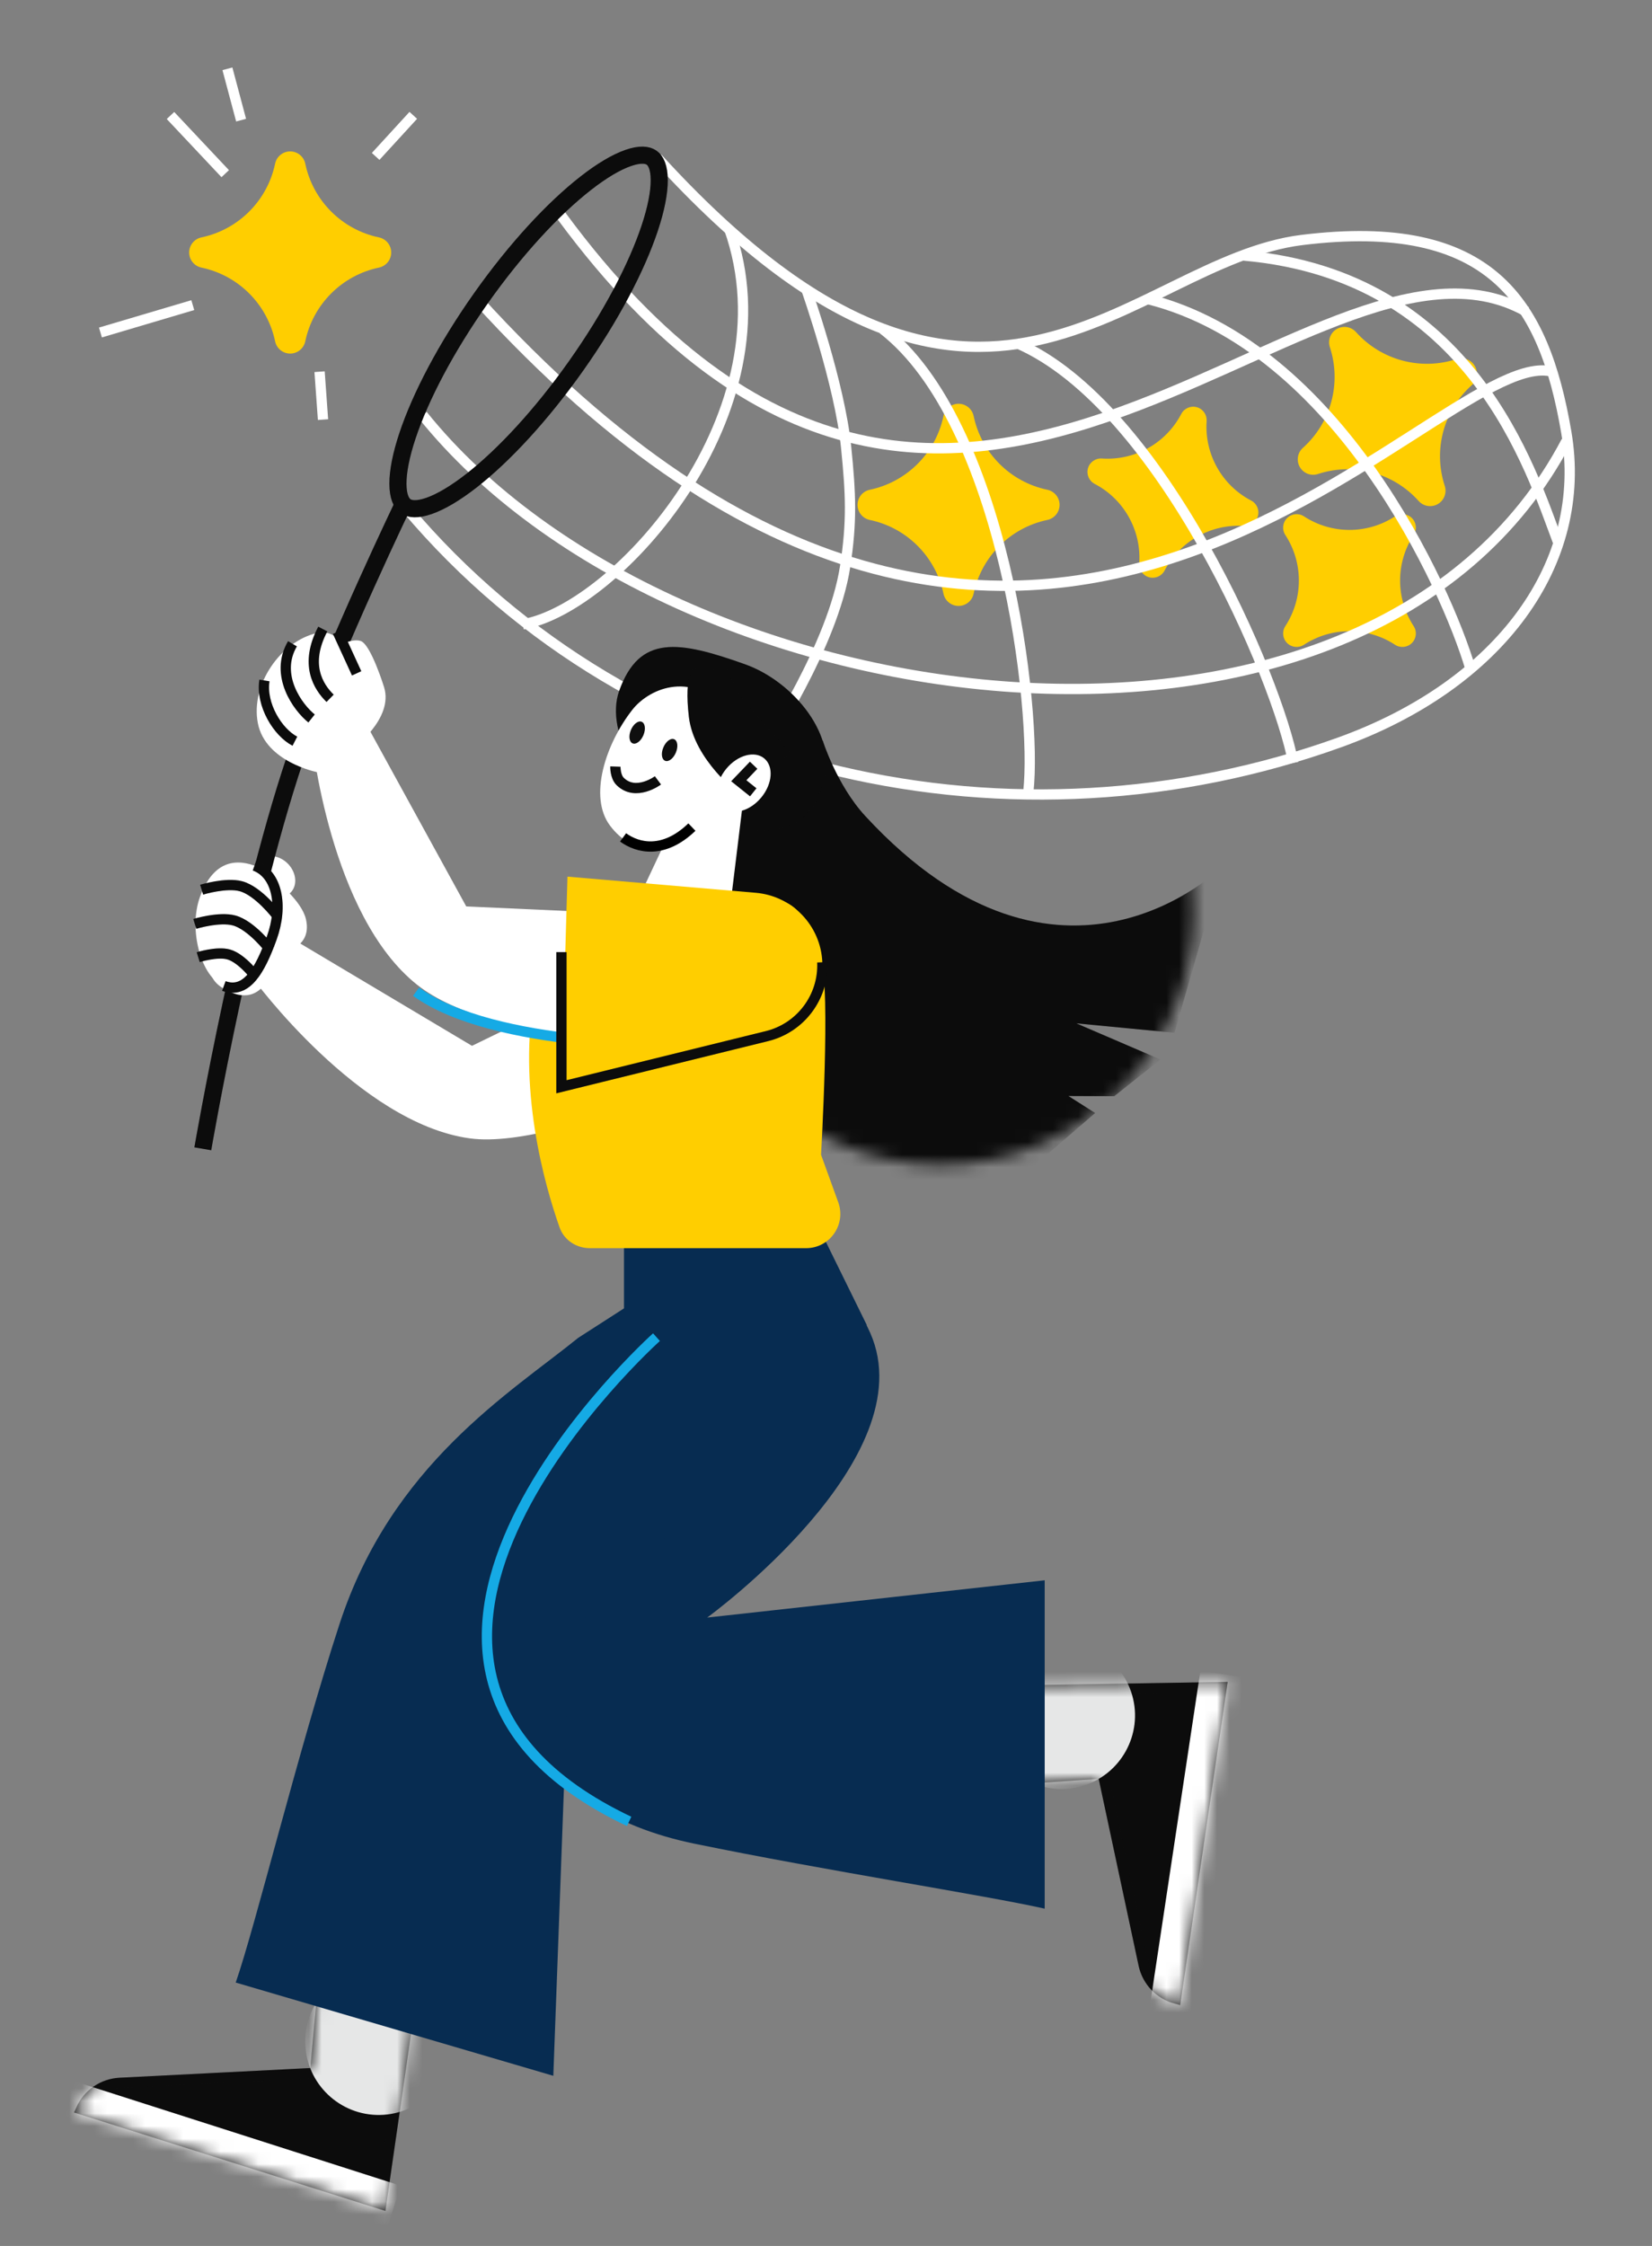 <?xml version="1.0" encoding="UTF-8"?> <svg xmlns="http://www.w3.org/2000/svg" width="131" height="178" viewBox="0 0 131 178" fill="none"><rect x="0" y="0" width="131" height="178" fill="#808080" stroke="none"/><ellipse cx="21.794" cy="69.479" rx="1.777" ry="1.457" transform="rotate(46.203 21.794 69.479)" fill="white"></ellipse><path d="M30.051 18.815C27.116 18.2 24.822 15.906 24.207 12.971C24.088 12.405 23.589 12 23.011 12C22.433 12 21.934 12.405 21.815 12.971C21.2 15.906 18.906 18.2 15.971 18.815C15.405 18.934 15 19.433 15 20.011C15 20.589 15.405 21.088 15.971 21.207C18.906 21.822 21.2 24.116 21.815 27.051C21.934 27.617 22.433 28.022 23.011 28.022C23.589 28.022 24.088 27.617 24.207 27.051C24.822 24.116 27.116 21.822 30.051 21.207C30.617 21.088 31.022 20.589 31.022 20.011C31.022 19.433 30.617 18.934 30.051 18.815Z" fill="#FFCE00"></path><path d="M83.051 38.815C80.116 38.2 77.822 35.906 77.207 32.971C77.088 32.405 76.589 32 76.011 32C75.433 32 74.934 32.405 74.815 32.971C74.2 35.906 71.906 38.2 68.971 38.815C68.405 38.934 68 39.433 68 40.011C68 40.589 68.405 41.088 68.971 41.207C71.906 41.822 74.2 44.116 74.815 47.051C74.934 47.617 75.433 48.022 76.011 48.022C76.589 48.022 77.088 47.617 77.207 47.051C77.822 44.116 80.116 41.822 83.051 41.207C83.617 41.088 84.022 40.589 84.022 40.011C84.022 39.433 83.617 38.934 83.051 38.815Z" fill="#FFCE00"></path><path d="M99.215 39.672C96.892 38.459 95.506 35.987 95.683 33.373C95.717 32.869 95.394 32.41 94.907 32.273C94.421 32.136 93.905 32.359 93.672 32.806C92.459 35.13 89.987 36.516 87.373 36.339C86.869 36.304 86.409 36.628 86.273 37.115C86.136 37.601 86.359 38.117 86.806 38.35C89.129 39.563 90.516 42.035 90.339 44.649C90.304 45.153 90.628 45.612 91.115 45.749C91.601 45.886 92.117 45.663 92.35 45.215C93.562 42.892 96.035 41.506 98.649 41.683C99.153 41.717 99.612 41.394 99.749 40.907C99.886 40.421 99.663 39.905 99.215 39.672Z" fill="#FFCE00"></path><path d="M112.1 49.622C110.667 47.428 110.667 44.593 112.1 42.4C112.377 41.977 112.319 41.418 111.962 41.061C111.604 40.704 111.046 40.646 110.623 40.922C108.429 42.356 105.594 42.356 103.401 40.922C102.978 40.646 102.419 40.704 102.062 41.061C101.705 41.418 101.647 41.977 101.923 42.4C103.356 44.593 103.356 47.428 101.923 49.622C101.647 50.044 101.705 50.603 102.062 50.961C102.419 51.318 102.978 51.376 103.401 51.099C105.594 49.666 108.429 49.666 110.623 51.099C111.045 51.376 111.604 51.318 111.961 50.961C112.319 50.603 112.377 50.045 112.1 49.622Z" fill="#FFCE00"></path><path d="M115.51 28.455C112.66 29.39 109.527 28.55 107.526 26.316C107.141 25.886 106.506 25.784 106.005 26.073C105.505 26.362 105.275 26.962 105.455 27.512C106.39 30.361 105.55 33.495 103.316 35.495C102.885 35.881 102.784 36.516 103.073 37.016C103.362 37.517 103.962 37.747 104.512 37.566C107.361 36.632 110.495 37.471 112.495 39.706C112.881 40.136 113.516 40.238 114.016 39.949C114.517 39.66 114.747 39.059 114.566 38.51C113.632 35.66 114.471 32.527 116.706 30.527C117.136 30.141 117.238 29.506 116.949 29.005C116.66 28.505 116.059 28.275 115.51 28.455Z" fill="#FFCE00"></path><path d="M52.141 12.524C77.892 40.734 89.501 20.708 103.251 19.019C118.214 17.181 122.422 23.883 124.202 34.243C125.983 44.604 118.972 54.26 106.185 58.853C80.743 67.992 50.49 61.946 32.219 40.273" stroke="white" stroke-width="0.814"></path><path d="M124.205 34.975C108.453 64.941 53.418 57.653 33.518 32.899" stroke="white" stroke-width="0.814"></path><path d="M122.905 29.412C113.429 27.618 81.968 72.277 37.8 23.67" stroke="white" stroke-width="0.814"></path><path d="M121.045 24.703C103.856 14.973 74.948 59.597 43.84 16.177" stroke="white" stroke-width="0.814"></path><path d="M60.694 59.174C60.694 59.174 66.053 51.155 67.016 44.91C67.573 41.293 67.466 39.126 67.094 35.426C66.59 30.42 63.951 22.958 63.951 22.958" stroke="white" stroke-width="0.814"></path><path d="M81.547 62.72C82.267 56.24 79.577 33.478 69.994 26.079" stroke="white" stroke-width="0.814"></path><path d="M41.466 49.48C48.913 48.2 62.948 32.59 57.824 18.136" stroke="white" stroke-width="0.814"></path><path d="M102.549 60.455C101.347 53.882 92.07 32.096 80.621 27.187" stroke="white" stroke-width="0.814"></path><path d="M116.584 52.934C114.693 46.577 106.117 27.524 91.061 23.712" stroke="white" stroke-width="0.814"></path><path d="M123.574 43.032C121.369 37.201 116.723 21.854 98.652 20.254" stroke="white" stroke-width="0.814"></path><path d="M16.082 91.046C16.082 91.046 19.502 71.118 23.792 58.994C26.549 51.204 32.162 39.578 32.162 39.578" stroke="#0F0F0F" stroke-width="1.356"></path><path d="M16.082 91.046C16.082 91.046 19.502 71.118 23.792 58.994C26.549 51.204 32.162 39.578 32.162 39.578" stroke="black" stroke-opacity="0.2" stroke-width="1.356"></path><path d="M45.695 28.979C42.919 32.906 39.941 36.101 37.386 38.095C36.104 39.095 34.961 39.768 34.027 40.094C33.073 40.427 32.489 40.351 32.157 40.117C31.826 39.883 31.56 39.358 31.555 38.348C31.551 37.358 31.804 36.056 32.319 34.514C33.345 31.44 35.362 27.566 38.137 23.638C40.913 19.71 43.891 16.516 46.447 14.522C47.728 13.522 48.871 12.849 49.806 12.523C50.76 12.189 51.344 12.265 51.675 12.499C52.006 12.733 52.272 13.259 52.277 14.269C52.281 15.259 52.028 16.561 51.514 18.103C50.487 21.177 48.471 25.051 45.695 28.979Z" stroke="#0F0F0F" stroke-width="1.356"></path><path d="M45.695 28.979C42.919 32.906 39.941 36.101 37.386 38.095C36.104 39.095 34.961 39.768 34.027 40.094C33.073 40.427 32.489 40.351 32.157 40.117C31.826 39.883 31.56 39.358 31.555 38.348C31.551 37.358 31.804 36.056 32.319 34.514C33.345 31.44 35.362 27.566 38.137 23.638C40.913 19.71 43.891 16.516 46.447 14.522C47.728 13.522 48.871 12.849 49.806 12.523C50.76 12.189 51.344 12.265 51.675 12.499C52.006 12.733 52.272 13.259 52.277 14.269C52.281 15.259 52.028 16.561 51.514 18.103C50.487 21.177 48.471 25.051 45.695 28.979Z" stroke="black" stroke-opacity="0.2" stroke-width="1.356"></path><path d="M28.588 50.795C27.775 50.557 26.496 51.361 26.496 51.361L26.701 55.424L27.982 59.328C27.982 59.328 31.224 56.968 30.46 54.472C30.46 54.472 29.4 51.033 28.588 50.795Z" fill="white"></path><mask id="mask0_193_1128" style="mask-type:alpha" maskUnits="userSpaceOnUse" x="54" y="52" width="41" height="41"><circle cx="74.578" cy="72.25" r="20.071" transform="rotate(-17.308 74.578 72.25)" fill="#D9D9D9"></circle></mask><g mask="url(#mask0_193_1128)"><path d="M68.607 64.666C66.351 62.222 65.236 58.684 65.236 58.684L59.209 64.168L55.289 70.856L51.462 79.177L62.556 109.145L86.841 88.21L84.721 86.862L88.355 86.877L92.017 83.97L85.348 81.104L93.127 81.851L96.908 68.7C96.908 68.7 84.13 81.483 68.607 64.666Z" fill="#0F0F0F"></path><path d="M68.607 64.666C66.351 62.222 65.236 58.684 65.236 58.684L59.209 64.168L55.289 70.856L51.462 79.177L62.556 109.145L86.841 88.21L84.721 86.862L88.355 86.877L92.017 83.97L85.348 81.104L93.127 81.851L96.908 68.7C96.908 68.7 84.13 81.483 68.607 64.666Z" fill="black" fill-opacity="0.2"></path></g><path d="M49.099 54.757C47.922 58.059 50.982 63.236 54.832 64.609C58.682 65.982 63.783 67.323 65.251 62.111C66.567 58.422 62.945 54.025 59.096 52.652C53.821 50.771 50.702 50.262 49.099 54.757Z" fill="#0F0F0F"></path><path d="M49.099 54.757C47.922 58.059 50.982 63.236 54.832 64.609C58.682 65.982 63.783 67.323 65.251 62.111C66.567 58.422 62.945 54.025 59.096 52.652C53.821 50.771 50.702 50.262 49.099 54.757Z" fill="black" fill-opacity="0.2"></path><path d="M58.834 64.238L57.815 72.567L50.155 72.239L52.596 67.046L52.053 67.046C52.053 67.046 50.155 67.764 48.392 65.458C46.629 63.153 48.044 58.916 50.155 56.237C51.33 54.745 54.555 52.997 57.815 56.237C60.408 58.815 59.97 60.098 59.241 61.797L58.834 64.238Z" fill="white"></path><path d="M54.866 65.55C52.627 67.707 50.577 67.217 49.409 66.367" stroke="black" stroke-width="0.814"></path><path d="M54.624 56.803C54.225 53.345 55.032 53.002 55.032 53.002L57.633 53.087C58 53.779 58.746 55.189 58.794 55.291C58.843 55.392 61.419 58.262 62.702 59.684L58.682 62.987C58.682 62.987 55.022 60.261 54.624 56.803Z" fill="#0F0F0F"></path><path d="M54.624 56.803C54.225 53.345 55.032 53.002 55.032 53.002L57.633 53.087C58 53.779 58.746 55.189 58.794 55.291C58.843 55.392 61.419 58.262 62.702 59.684L58.682 62.987C58.682 62.987 55.022 60.261 54.624 56.803Z" fill="black" fill-opacity="0.2"></path><path d="M53.601 59.632C53.406 60.11 53.02 60.404 52.752 60.3C52.468 60.195 52.401 59.726 52.597 59.249C52.792 58.771 53.177 58.476 53.446 58.581C53.729 58.686 53.796 59.155 53.601 59.632Z" fill="#0F0F0F"></path><path d="M51.028 58.25C50.833 58.728 50.447 59.023 50.178 58.919C49.895 58.813 49.828 58.344 50.023 57.867C50.219 57.389 50.604 57.094 50.873 57.199C51.156 57.304 51.223 57.773 51.028 58.25Z" fill="#0F0F0F"></path><path d="M48.8 60.754C48.8 60.754 48.774 61.538 49.181 61.937C50.423 63.156 52.173 61.848 52.173 61.848" stroke="#0F0F0F" stroke-width="0.814"></path><path d="M48.8 60.754C48.8 60.754 48.774 61.538 49.181 61.937C50.423 63.156 52.173 61.848 52.173 61.848" stroke="black" stroke-opacity="0.2" stroke-width="0.814"></path><ellipse cx="58.981" cy="62.063" rx="1.794" ry="2.541" transform="rotate(39.643 58.981 62.063)" fill="white"></ellipse><path d="M59.76 60.649L58.584 61.877L59.729 62.793" stroke="#0F0F0F" stroke-width="0.814"></path><path d="M59.76 60.649L58.584 61.877L59.729 62.793" stroke="black" stroke-opacity="0.2" stroke-width="0.814"></path><path d="M24.262 72.855C23.934 71.419 21.956 69.872 21.956 69.872C21.956 69.872 13.955 75.974 17.616 78.28C21.278 80.585 21.956 75.567 21.956 75.567C21.956 75.567 24.829 75.347 24.262 72.855Z" fill="white"></path><path d="M20.077 77.566C20.077 77.566 28.456 89.017 37.252 90.219C44.852 91.257 62.735 82.202 62.735 82.202L63.973 80.457L59.654 72.07L37.428 82.886L22.691 74.11L20.077 77.566Z" fill="white"></path><path d="M49.482 96.48H64.535L68.739 105.024L49.482 104.346V96.48Z" fill="#072C51"></path><path d="M24.624 164.306L24.976 164.288L25.009 163.937L28.316 128.129L36.978 128L30.227 174.691L6.43 167.172C6.97 165.963 8.148 165.142 9.494 165.074L24.624 164.306Z" fill="#0F0F0F"></path><path d="M24.624 164.306L24.976 164.288L25.009 163.937L28.316 128.129L36.978 128L30.227 174.691L6.43 167.172C6.97 165.963 8.148 165.142 9.494 165.074L24.624 164.306Z" fill="black" fill-opacity="0.2"></path><path d="M24.624 164.306L24.976 164.288L25.009 163.937L28.316 128.129L36.978 128L30.227 174.691L6.43 167.172C6.97 165.963 8.148 165.142 9.494 165.074L24.624 164.306Z" stroke="#0F0F0F" stroke-width="0.814"></path><path d="M24.624 164.306L24.976 164.288L25.009 163.937L28.316 128.129L36.978 128L30.227 174.691L6.43 167.172C6.97 165.963 8.148 165.142 9.494 165.074L24.624 164.306Z" stroke="black" stroke-opacity="0.2" stroke-width="0.814"></path><mask id="mask1_193_1128" style="mask-type:alpha" maskUnits="userSpaceOnUse" x="5" y="127" width="33" height="49"><path d="M24.604 163.9L27.944 127.727L37.449 127.586L30.561 175.223L5.897 167.43C6.395 165.853 7.821 164.752 9.473 164.668L24.604 163.9Z" fill="#FFCE00"></path></mask><g mask="url(#mask1_193_1128)"><rect x="4.909" y="164.631" width="28.207" height="8.679" transform="rotate(17.74 4.909 164.631)" fill="white"></rect><circle cx="30.033" cy="161.787" r="5.831" transform="rotate(-6.765 30.033 161.787)" fill="#E6E7E7"></circle></g><path d="M87.521 140.894L87.447 140.55L87.096 140.573L51.217 143.011L49.711 134.48L96.88 133.709L93.247 158.4C91.967 158.059 90.97 157.027 90.688 155.71L87.521 140.894Z" fill="#0F0F0F"></path><path d="M87.521 140.894L87.447 140.55L87.096 140.573L51.217 143.011L49.711 134.48L96.88 133.709L93.247 158.4C91.967 158.059 90.97 157.027 90.688 155.71L87.521 140.894Z" fill="black" fill-opacity="0.2"></path><path d="M87.521 140.894L87.447 140.55L87.096 140.573L51.217 143.011L49.711 134.48L96.88 133.709L93.247 158.4C91.967 158.059 90.97 157.027 90.688 155.71L87.521 140.894Z" stroke="#0F0F0F" stroke-width="0.814"></path><path d="M87.521 140.894L87.447 140.55L87.096 140.573L51.217 143.011L49.711 134.48L96.88 133.709L93.247 158.4C91.967 158.059 90.97 157.027 90.688 155.71L87.521 140.894Z" stroke="black" stroke-opacity="0.2" stroke-width="0.814"></path><mask id="mask2_193_1128" style="mask-type:alpha" maskUnits="userSpaceOnUse" x="49" y="133" width="49" height="26"><path d="M87.125 140.98L50.882 143.442L49.229 134.081L97.355 133.295L93.589 158.886C91.952 158.645 90.638 157.413 90.292 155.795L87.125 140.98Z" fill="#FFCE00"></path></mask><g mask="url(#mask2_193_1128)"><rect x="90.982" y="160.307" width="28.207" height="8.679" transform="rotate(-81.422 90.982 160.307)" fill="white"></rect><circle cx="84.173" cy="135.955" r="5.831" transform="rotate(-105.928 84.173 135.955)" fill="#E6E7E7"></circle></g><path d="M55.057 146.116C42.028 143.434 36.143 133.624 42.382 116.941L48.261 107.736C48.261 107.736 63.585 93.361 69.01 105.642C73.415 115.616 56.079 128.197 56.079 128.197L82.842 125.244L82.842 151.268C78.165 150.212 65.366 148.238 55.057 146.116Z" fill="#072C51"></path><path d="M26.927 128.698C31.058 116.053 40.488 110.375 45.854 106.026L55.735 99.671L67.906 106.903L45.174 129.401L43.877 164.515L18.692 157.124C20.268 152.596 23.659 138.702 26.927 128.698Z" fill="#072C51"></path><path d="M49.888 144.351C23.308 131.739 52.057 105.973 52.057 105.973" stroke="#15AAE5" stroke-width="0.814"></path><path d="M63.922 98.921H46.777C45.701 98.921 44.731 98.288 44.372 97.273C43.203 93.965 40.955 86.167 42.454 78.439C42.454 72.433 46.578 71.104 50.159 71.104H58.139C62.31 71.104 63.479 70.944 65.106 76.003C65.876 78.398 65.106 91.516 65.106 91.516L66.472 95.285C67.112 97.053 65.802 98.921 63.922 98.921Z" fill="#FFCE00"></path><path d="M21.549 74.347C20.614 76.929 19.546 78.793 17.752 78.144C15.959 77.494 14.919 73.674 15.854 71.092C16.789 68.51 18.389 67.957 20.182 68.606C21.976 69.256 22.485 71.764 21.549 74.347Z" fill="white"></path><path d="M29.008 55.498C29.602 58.578 25.139 61.193 25.139 61.193C25.139 61.193 21.041 60.392 20.447 57.313C19.853 54.233 22.281 50.81 25.139 50.169C27.112 49.727 28.414 52.418 29.008 55.498Z" fill="white"></path><path d="M23.385 58.743C22.024 58.038 20.668 55.833 20.971 53.929" stroke="#0C0C0C" stroke-width="0.814"></path><path d="M24.707 56.942C23.635 56.089 21.727 53.514 23.192 51.021" stroke="#0C0C0C" stroke-width="0.814"></path><path d="M26.177 55.344C25.23 54.416 24.125 52.65 25.597 49.853" stroke="#0C0C0C" stroke-width="0.814"></path><path d="M28.281 53.366L26.769 50.072" stroke="#0C0C0C" stroke-width="0.814"></path><path d="M24.712 58.455C24.712 58.455 26.131 72.573 33.104 78.068C39.129 82.815 54.635 82.919 54.635 82.919L58.025 78.987L63.932 73.061L36.972 71.837L28.718 56.8L24.712 58.455Z" fill="white"></path><path d="M32.994 78.594C39.205 83.095 53.958 82.784 53.958 82.784" stroke="#15AAE5" stroke-width="0.814"></path><path d="M60.822 82.115C63.49 81.457 65.325 79.01 65.209 76.264C65.085 73.364 62.827 71.005 59.934 70.757L44.998 69.476L44.52 86.13L60.822 82.115Z" fill="#FFCE00"></path><path d="M44.52 75.461V86.13L60.822 82.115C63.49 81.458 65.325 79.01 65.209 76.265" stroke="#0F0F0F" stroke-width="0.814"></path><path d="M44.52 75.461V86.13L60.822 82.115C63.49 81.458 65.325 79.01 65.209 76.265" stroke="black" stroke-opacity="0.2" stroke-width="0.814"></path><path d="M17.751 78.144C19.544 78.794 20.613 76.929 21.548 74.347C22.483 71.765 21.974 69.257 20.181 68.607" stroke="#0F0F0F" stroke-width="0.814"></path><path d="M17.751 78.144C19.544 78.794 20.613 76.929 21.548 74.347C22.483 71.765 21.974 69.257 20.181 68.607" stroke="black" stroke-opacity="0.2" stroke-width="0.814"></path><path d="M15.99 70.51C15.99 70.51 17.929 69.918 19.109 70.238C20.49 70.613 21.957 72.544 21.957 72.544" stroke="#0F0F0F" stroke-width="0.814"></path><path d="M15.99 70.51C15.99 70.51 17.929 69.918 19.109 70.238C20.49 70.613 21.957 72.544 21.957 72.544" stroke="black" stroke-opacity="0.2" stroke-width="0.814"></path><path d="M15.446 73.221C15.446 73.221 17.386 72.63 18.565 72.95C19.946 73.325 21.413 75.256 21.413 75.256" stroke="#0F0F0F" stroke-width="0.814"></path><path d="M15.446 73.221C15.446 73.221 17.386 72.63 18.565 72.95C19.946 73.325 21.413 75.256 21.413 75.256" stroke="black" stroke-opacity="0.2" stroke-width="0.814"></path><path d="M15.719 75.857C15.719 75.857 17.217 75.389 18.129 75.643C19.196 75.939 20.33 77.466 20.33 77.466" stroke="#0F0F0F" stroke-width="0.814"></path><path d="M15.719 75.857C15.719 75.857 17.217 75.389 18.129 75.643C19.196 75.939 20.33 77.466 20.33 77.466" stroke="black" stroke-opacity="0.2" stroke-width="0.814"></path><line x1="17.859" y1="13.764" x2="13.519" y2="9.153" stroke="white" stroke-width="0.814"></line><line x1="15.287" y1="24.182" x2="7.964" y2="26.352" stroke="white" stroke-width="0.814"></line><line x1="19.119" y1="9.522" x2="18.034" y2="5.453" stroke="white" stroke-width="0.814"></line><line x1="29.788" y1="12.397" x2="32.772" y2="9.142" stroke="white" stroke-width="0.814"></line><line x1="25.342" y1="29.459" x2="25.614" y2="33.256" stroke="white" stroke-width="0.814"></line></svg> 